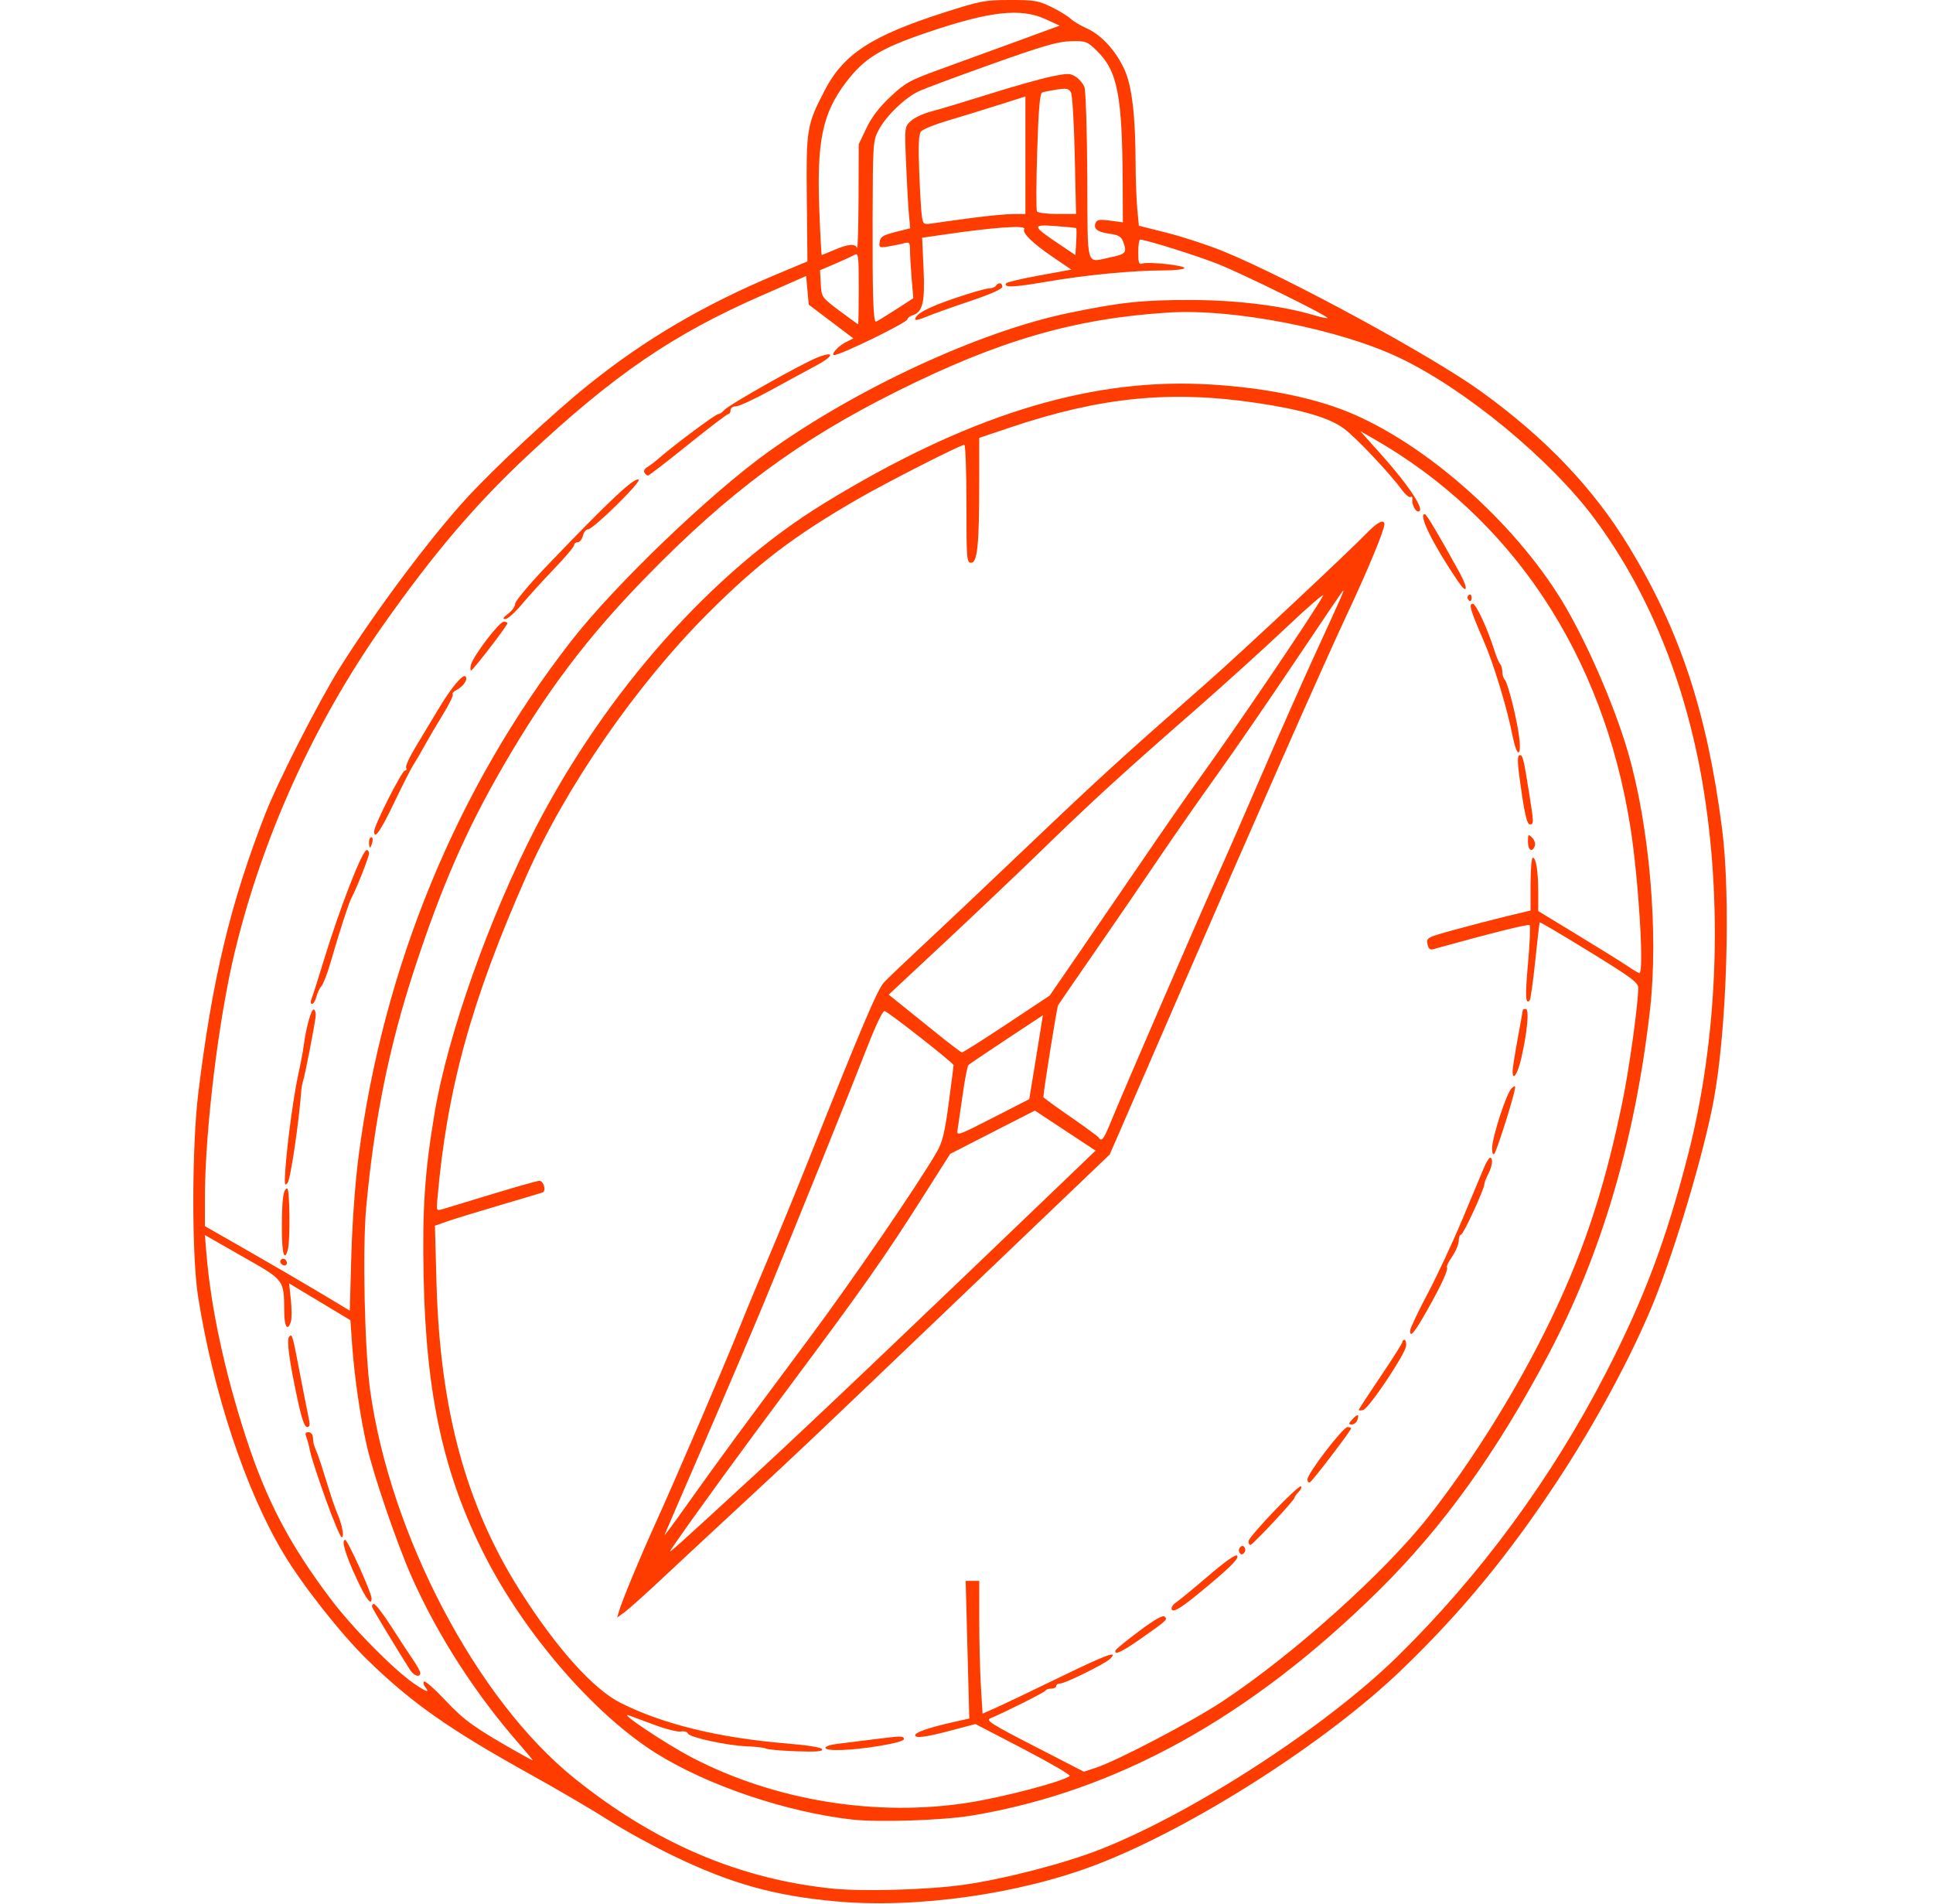 <svg width="65" height="64" viewBox="0 0 65 64" fill="none" xmlns="http://www.w3.org/2000/svg">
<path d="M28.101 63.923C26.019 63.733 24.569 63.325 22.613 62.379C21.942 62.055 20.972 61.52 20.457 61.191C19.943 60.861 18.765 60.171 17.84 59.658C15.087 58.129 13.835 57.248 12.337 55.786C11.468 54.939 10.179 53.304 9.535 52.232C8.267 50.122 7.17 46.822 6.659 43.579C6.444 42.217 6.448 38.565 6.666 36.768C7.134 32.922 7.753 30.345 8.931 27.336C9.359 26.245 10.738 23.546 11.438 22.432C12.618 20.554 14.464 18.085 15.687 16.752C16.617 15.737 18.604 13.888 19.781 12.941C21.684 11.41 23.68 10.239 26.139 9.212L27.151 8.789L27.13 6.677C27.107 4.328 27.128 4.203 27.731 3.04C28.366 1.814 29.31 1.2 31.765 0.415C32.969 0.03 33.121 0.001 33.964 2.68867e-05C34.772 -0.001 34.92 0.024 35.346 0.231C35.608 0.358 35.901 0.537 35.999 0.627C36.096 0.718 36.347 0.868 36.557 0.961C37.04 1.176 37.542 1.73 37.819 2.355C38.064 2.907 38.18 3.891 38.186 5.469C38.188 6.015 38.214 6.715 38.243 7.025L38.296 7.589L39.256 7.831C39.783 7.965 40.626 8.241 41.129 8.446C43.302 9.331 48.16 11.972 49.812 13.167C51.976 14.732 53.58 16.414 54.77 18.369C56.489 21.19 57.4 23.943 57.905 27.844C58.205 30.156 58.07 34.594 57.627 36.983C57.292 38.79 56.299 42.107 55.558 43.897C54.83 45.656 53.617 47.897 52.37 49.787C50.725 52.282 49.149 54.194 47.146 56.124C44.607 58.572 40.101 61.45 36.867 62.69C34.276 63.683 30.811 64.17 28.101 63.923ZM32.405 63.366C33.788 63.171 35.826 62.641 37.034 62.162C40.159 60.924 44.571 58.059 46.972 55.71C49.779 52.962 52.173 49.708 54.01 46.14C55.283 43.668 56.031 41.678 56.766 38.812C57.764 34.917 57.939 30.362 57.247 26.311C56.665 22.909 55.43 19.884 53.63 17.454C52.142 15.446 49.273 13.079 47.044 12.022C45.026 11.064 41.491 10.371 39.309 10.507C36.152 10.703 33.6 11.441 30.17 13.152C26.848 14.809 24.511 16.539 21.7 19.424C19.746 21.429 18.369 23.253 16.92 25.757C15.673 27.911 14.85 29.792 13.934 32.586C13.083 35.181 12.584 37.647 12.314 40.593C12.186 41.985 12.261 45.407 12.448 46.75C13.127 51.619 16.036 57.146 19.305 59.777C22.006 61.952 24.843 63.168 27.971 63.492C29.01 63.599 31.192 63.537 32.405 63.366ZM28.645 61.172C26.427 60.917 23.807 60.032 22.074 58.951C20.011 57.665 17.655 54.953 16.31 52.315C14.919 49.587 14.326 46.894 14.245 42.933C14.198 40.634 14.28 39.407 14.615 37.414C15.056 34.786 16.449 30.856 18.012 27.829C20.379 23.247 23.959 19.221 27.713 16.921C32.439 14.025 36.471 12.748 40.382 12.911C42.267 12.989 44.077 13.333 45.345 13.855C47.932 14.919 50.877 17.518 52.505 20.17C53.315 21.491 54.276 23.686 54.738 25.27C55.47 27.782 55.777 31.37 55.482 33.966C54.984 38.332 53.846 42.184 52.056 45.562C50.312 48.853 48.525 51.337 46.366 53.469C42.036 57.745 37.536 60.232 32.67 61.04C31.7 61.201 29.519 61.273 28.645 61.172ZM32.584 60.602C33.784 60.411 35.773 59.886 35.971 59.707C36.008 59.673 35.309 59.267 34.419 58.803L32.8 57.961L32.067 58.156C31.137 58.404 30.774 58.454 30.774 58.336C30.774 58.239 31.254 58.076 32.094 57.888L32.594 57.776L32.533 55.463L32.472 53.15H32.7H32.929V54.473C32.929 55.2 32.954 56.205 32.985 56.704L33.04 57.613L33.48 57.418C33.723 57.31 34.692 56.848 35.634 56.39C37.22 55.619 37.637 55.467 37.321 55.776C37.152 55.941 35.816 56.599 35.65 56.599C35.576 56.599 35.516 56.638 35.516 56.685C35.516 56.732 35.441 56.771 35.35 56.771C35.26 56.771 35.172 56.801 35.157 56.837C35.131 56.894 33.814 57.557 33.3 57.77C33.138 57.838 33.345 57.969 34.779 58.706L36.446 59.564L36.822 59.442C37.548 59.207 40.063 57.891 41.115 57.195C43.48 55.63 46.55 52.879 48.033 50.994C49.436 49.212 50.852 46.965 51.93 44.81C53.185 42.301 53.93 40.096 54.56 37.026C54.79 35.907 55.088 33.749 55.088 33.208C55.088 33.033 54.837 32.848 53.441 31.991C52.535 31.434 51.786 30.992 51.775 31.007C51.764 31.022 51.697 31.607 51.625 32.307C51.552 33.007 51.468 33.605 51.437 33.636C51.295 33.778 51.283 33.502 51.383 32.373C51.443 31.705 51.466 31.134 51.435 31.103C51.391 31.059 50.236 31.347 48.18 31.915C48.085 31.941 48.028 31.885 47.999 31.737C47.959 31.528 47.991 31.512 48.915 31.258C49.441 31.113 50.23 30.909 50.669 30.803L51.467 30.611V29.723C51.467 29.235 51.501 28.835 51.542 28.835C51.654 28.835 51.725 29.292 51.725 30.002V30.63L53.04 31.429C53.763 31.868 54.517 32.337 54.716 32.471C54.914 32.606 55.098 32.715 55.125 32.715C55.294 32.715 55.099 29.547 54.823 27.801C53.907 22.015 50.855 17.41 46.168 14.738L45.74 14.494L46.429 15.263C47.394 16.339 47.952 17.195 47.688 17.195C47.587 17.195 47.466 16.937 47.493 16.777C47.503 16.713 47.477 16.683 47.434 16.709C47.391 16.736 47.264 16.634 47.152 16.482C46.708 15.882 45.588 14.698 45.181 14.4C44.694 14.042 43.746 13.766 42.241 13.544C39.353 13.117 37.009 13.351 33.985 14.366L32.929 14.721L32.928 16.238C32.928 18.31 32.866 18.92 32.658 18.92C32.507 18.92 32.498 18.811 32.498 16.937C32.498 15.846 32.466 14.954 32.426 14.954C32.295 14.954 29.796 16.227 28.834 16.784C26.69 18.024 25.504 18.927 23.827 20.599C21.412 23.006 19.032 26.442 17.706 29.439C15.852 33.625 15.024 36.629 14.708 40.315C14.674 40.712 14.675 40.715 14.899 40.647C15.023 40.61 15.776 40.381 16.572 40.139C17.368 39.897 18.072 39.699 18.136 39.699C18.283 39.699 18.378 40.043 18.243 40.091C18.188 40.111 17.541 40.304 16.806 40.52C16.071 40.736 15.279 40.979 15.047 41.06L14.625 41.208L14.677 43.105C14.793 47.392 15.668 50.617 17.498 53.498C18.717 55.416 19.948 56.787 20.87 57.252C22.289 57.966 24.166 58.425 26.439 58.614C27.176 58.675 27.625 58.748 27.646 58.811C27.67 58.885 27.433 58.902 26.763 58.877C26.259 58.858 25.806 58.818 25.756 58.787C25.706 58.756 25.427 58.722 25.137 58.712C24.459 58.688 23.181 58.412 23.131 58.279C23.109 58.222 23.005 58.193 22.9 58.213C22.794 58.233 22.399 58.135 22.02 57.994C21.642 57.854 21.255 57.711 21.16 57.676C20.714 57.512 22.396 58.636 23.289 59.099C26.073 60.542 29.483 61.093 32.584 60.602ZM27.756 58.76C27.756 58.715 27.921 58.658 28.122 58.633C28.324 58.608 28.838 58.543 29.265 58.49C30.339 58.355 30.362 58.355 30.4 58.46C30.421 58.519 30.107 58.609 29.573 58.697C28.623 58.855 27.756 58.885 27.756 58.76ZM37.513 55.485C37.529 55.441 37.887 55.148 38.31 54.834C38.843 54.437 39.105 54.29 39.167 54.353C39.268 54.453 39.252 54.468 38.304 55.132C37.718 55.541 37.449 55.662 37.513 55.485ZM20.813 54.176C20.919 53.812 21.521 52.361 22.025 51.251C22.723 49.713 24.334 45.965 24.835 44.713C25.069 44.127 25.536 43.002 25.871 42.213C26.206 41.423 26.782 40.02 27.15 39.096C28.97 34.525 29.506 33.263 29.724 33.029C29.851 32.893 30.459 32.313 31.075 31.74C31.692 31.167 33.302 29.644 34.654 28.356C36.958 26.161 37.754 25.436 40.56 22.973C41.69 21.982 45.355 18.552 45.988 17.895C46.312 17.558 46.552 17.442 46.552 17.624C46.552 17.823 45.995 19.166 45.3 20.644C44.511 22.323 42.179 27.606 39.515 33.75C38.641 35.765 37.788 37.73 37.62 38.116L37.313 38.817L32.815 43.116C26.812 48.852 27.001 48.673 25.083 50.449C24.158 51.305 22.917 52.46 22.324 53.015C21.731 53.571 21.135 54.106 20.999 54.204L20.752 54.383L20.813 54.176ZM25.524 49.449C27.325 47.787 30.236 45.019 36.243 39.258L36.841 38.684L35.82 38.011L34.8 37.337L33.375 38.065L31.95 38.794L30.992 40.303C29.744 42.269 29.003 43.322 26.592 46.554C24.884 48.843 23.491 50.755 22.667 51.943C22.462 52.238 22.466 52.236 22.896 51.856C23.138 51.643 24.321 50.56 25.524 49.449ZM24.708 48.364C25.197 47.701 26.32 46.188 27.204 45.002C28.643 43.072 30.872 39.818 31.5 38.732C31.69 38.403 31.768 38.087 31.901 37.093C31.991 36.416 32.066 35.839 32.066 35.81C32.067 35.74 29.879 34.024 29.746 33.991C29.683 33.976 29.444 34.477 29.14 35.259C28.606 36.636 26.844 40.999 25.727 43.709C25.355 44.61 24.455 46.724 23.726 48.408C22.996 50.091 22.376 51.527 22.348 51.598C22.32 51.669 22.639 51.242 23.058 50.649C23.476 50.057 24.219 49.029 24.708 48.364ZM37.364 37.694C37.74 36.765 40.338 30.767 40.902 29.525C41.172 28.932 41.852 27.38 42.413 26.076C42.975 24.772 43.809 22.89 44.267 21.895C45.158 19.955 45.225 19.802 45.153 19.868C45.128 19.892 44.392 20.979 43.517 22.283C42.643 23.587 41.482 25.274 40.937 26.033C40.391 26.792 39.499 28.072 38.953 28.878C38.408 29.685 37.438 31.101 36.797 32.026C36.156 32.95 35.608 33.748 35.579 33.798C35.539 33.867 35.085 36.703 35.085 36.883C35.085 36.903 35.493 37.201 35.993 37.546C36.492 37.891 36.921 38.206 36.946 38.246C37.042 38.401 37.119 38.299 37.364 37.694ZM34.792 35.848C34.891 35.239 34.994 34.604 35.02 34.437L35.068 34.132L33.848 34.938C33.176 35.382 32.599 35.773 32.565 35.806C32.531 35.839 32.443 36.292 32.37 36.813C32.297 37.333 32.22 37.86 32.2 37.983C32.164 38.199 32.202 38.186 33.387 37.58L34.61 36.954L34.792 35.848ZM33.853 34.43L35.297 33.472L36.195 32.167C36.689 31.449 37.669 30.017 38.374 28.986C39.078 27.954 39.914 26.751 40.231 26.313C41.521 24.531 44.181 20.605 44.493 20.022C44.551 19.914 43.98 20.409 43.225 21.122C42.471 21.834 41.058 23.112 40.086 23.96C37.768 25.983 36.704 26.956 35.085 28.531C34.35 29.246 32.879 30.643 31.816 31.636L29.883 33.441L30.177 33.675C30.339 33.803 30.879 34.238 31.377 34.642C31.875 35.045 32.311 35.379 32.346 35.382C32.38 35.385 33.058 34.957 33.853 34.43ZM39.396 54.073C39.396 54.015 39.465 53.924 39.55 53.871C39.634 53.818 40.117 53.422 40.623 52.989C41.225 52.474 41.564 52.238 41.604 52.304C41.668 52.406 41.331 52.733 40.258 53.612C39.655 54.106 39.396 54.245 39.396 54.073ZM41.681 52.201C41.646 52.146 41.657 52.061 41.704 52.014C41.762 51.956 41.811 51.962 41.853 52.029C41.888 52.085 41.877 52.169 41.829 52.216C41.772 52.274 41.722 52.269 41.681 52.201ZM41.982 51.818C41.982 51.666 43.674 49.898 43.748 49.972C43.778 50.002 43.741 50.085 43.668 50.159C43.594 50.232 43.534 50.317 43.534 50.348C43.534 50.429 42.124 51.94 42.047 51.941C42.011 51.942 41.982 51.886 41.982 51.818ZM43.965 49.734C43.965 49.537 45.162 47.977 45.313 47.977C45.378 47.977 45.431 47.998 45.431 48.024C45.431 48.094 44.155 49.767 44.053 49.83C44.005 49.859 43.965 49.816 43.965 49.734ZM45.475 47.717C45.651 47.523 45.721 47.536 45.64 47.749C45.61 47.827 45.525 47.89 45.452 47.89C45.339 47.89 45.343 47.864 45.475 47.717ZM45.69 47.402C45.69 47.38 46.02 46.874 46.423 46.278C46.826 45.682 47.156 45.161 47.156 45.12C47.156 45.079 47.189 45.045 47.23 45.045C47.271 45.045 47.294 45.139 47.282 45.253C47.251 45.533 46.032 47.352 45.841 47.403C45.758 47.425 45.69 47.425 45.69 47.402ZM47.414 44.746C47.414 44.671 47.676 44.116 47.997 43.512C48.317 42.909 48.847 41.775 49.174 40.993C49.501 40.21 49.83 39.425 49.905 39.247C49.98 39.069 50.071 38.923 50.108 38.923C50.215 38.923 50.182 39.207 50.044 39.472C49.973 39.608 49.915 39.758 49.915 39.807C49.915 39.973 49.206 41.51 49.129 41.51C49.087 41.51 49.053 41.602 49.053 41.714C49.053 41.825 48.954 42.063 48.833 42.241C48.712 42.419 48.631 42.583 48.653 42.605C48.715 42.667 48.477 43.187 48.007 44.022C47.569 44.799 47.414 44.988 47.414 44.746ZM50.173 38.614C50.173 38.236 50.666 36.723 50.834 36.585C50.965 36.477 50.972 36.49 50.916 36.725C50.782 37.279 50.319 38.712 50.248 38.79C50.204 38.838 50.173 38.765 50.173 38.614ZM50.863 36.008C50.863 35.923 50.941 35.43 51.036 34.914C51.13 34.398 51.208 33.964 51.208 33.949C51.208 33.934 51.252 33.922 51.307 33.922C51.428 33.922 51.36 34.678 51.16 35.558C51.032 36.118 50.863 36.375 50.863 36.008ZM51.38 28.3C51.38 28.043 51.391 28.033 51.522 28.164C51.599 28.241 51.639 28.366 51.611 28.441C51.521 28.675 51.38 28.589 51.38 28.3ZM51.181 26.743C51.015 25.635 51.003 25.387 51.115 25.387C51.205 25.387 51.241 25.537 51.422 26.68C51.581 27.679 51.581 27.715 51.44 27.715C51.361 27.715 51.281 27.415 51.181 26.743ZM50.867 24.761C50.675 23.79 50.235 22.34 49.893 21.55C49.439 20.5 49.38 20.299 49.525 20.299C49.635 20.299 50.034 21.165 50.26 21.895C50.319 22.084 50.401 22.276 50.443 22.321C50.484 22.366 50.518 22.485 50.518 22.584C50.518 22.684 50.554 22.802 50.598 22.847C50.706 22.958 51.016 24.198 51.088 24.807C51.167 25.483 51.002 25.449 50.867 24.761ZM49.358 20.133C49.331 20.089 49.348 20.028 49.396 19.999C49.444 19.969 49.484 20.005 49.484 20.079C49.484 20.23 49.432 20.253 49.358 20.133ZM49.035 19.555C48.191 18.314 47.677 17.276 47.91 17.284C47.968 17.286 48.373 17.966 49.076 19.244C49.379 19.795 49.35 20.017 49.035 19.555ZM17.483 58.66C15.988 56.957 14.714 54.979 13.834 52.994C13.35 51.901 12.566 49.613 12.338 48.623C12.117 47.663 11.918 46.299 11.841 45.211L11.783 44.385L10.753 43.766L9.722 43.147L9.781 43.698C9.813 44.001 9.814 44.331 9.782 44.431C9.674 44.771 9.563 44.616 9.558 44.118C9.547 43.007 9.588 43.061 8.162 42.248L6.89 41.522L6.941 42.141C7.09 43.958 7.552 46.113 8.262 48.299C8.958 50.441 9.73 51.915 11.117 53.754C11.855 54.733 13.225 56.122 13.931 56.608C14.331 56.883 14.471 56.927 14.304 56.726C14.244 56.654 14.223 56.566 14.258 56.532C14.293 56.498 14.618 56.785 14.982 57.172C15.611 57.841 15.956 58.088 17.41 58.913C17.67 59.06 17.897 59.182 17.914 59.183C17.93 59.184 17.736 58.949 17.483 58.66ZM13.792 56.146C13.376 55.494 12.559 54.142 12.521 54.043C12.496 53.978 12.52 53.926 12.574 53.926C12.627 53.926 12.888 54.265 13.154 54.68C13.419 55.095 13.748 55.596 13.885 55.794C14.021 55.991 14.133 56.195 14.133 56.246C14.133 56.41 13.92 56.347 13.792 56.146ZM11.988 53.067C11.613 52.259 11.469 51.77 11.606 51.77C11.69 51.77 12.495 53.549 12.495 53.735C12.495 54.008 12.316 53.772 11.988 53.067ZM10.958 50.418C10.706 49.722 10.469 48.995 10.43 48.802C10.392 48.609 10.332 48.383 10.297 48.3C10.253 48.193 10.275 48.149 10.373 48.149C10.45 48.149 10.516 48.225 10.522 48.321C10.535 48.531 10.544 48.563 10.664 48.851C10.716 48.976 10.862 49.422 10.989 49.842C11.116 50.263 11.274 50.729 11.341 50.88C11.504 51.248 11.585 51.684 11.491 51.684C11.449 51.684 11.209 51.114 10.958 50.418ZM10.015 47.093C9.724 45.745 9.628 45.031 9.727 44.933C9.827 44.833 9.831 44.848 10.125 46.382C10.244 46.998 10.364 47.609 10.393 47.739C10.431 47.909 10.412 47.977 10.326 47.977C10.244 47.977 10.146 47.697 10.015 47.093ZM12.057 38.88C12.887 32.496 15.37 26.481 19.208 21.55C20.668 19.675 23.869 16.602 25.825 15.198C28.814 13.054 32.942 11.144 35.931 10.524C37.667 10.163 38.431 10.082 40.042 10.086C41.605 10.09 43.129 10.279 44.203 10.602C44.424 10.668 44.618 10.708 44.636 10.691C44.691 10.636 41.807 9.215 40.954 8.875C40.249 8.595 38.529 8.056 38.34 8.056C38.304 8.056 38.275 8.249 38.275 8.484C38.275 8.833 38.3 8.903 38.406 8.862C38.597 8.789 39.827 8.919 39.827 9.012C39.827 9.055 39.507 9.091 39.115 9.092C38.076 9.093 36.518 9.244 35.183 9.473C34.077 9.663 33.739 9.676 33.833 9.524C33.855 9.488 34.358 9.369 34.949 9.261L36.025 9.064L35.404 8.642C34.725 8.181 34.365 7.83 34.442 7.705C34.531 7.561 33.468 7.634 31.688 7.894L31.008 7.993L31.056 9.035C31.108 10.158 31.029 10.491 30.688 10.599C30.593 10.63 30.515 10.69 30.515 10.733C30.515 10.841 28.272 11.936 28.053 11.936C27.923 11.936 28.176 11.643 28.409 11.523L28.696 11.376L27.945 10.809L27.195 10.242L27.152 9.761L27.109 9.279L25.589 9.946C22.629 11.243 20.659 12.59 17.768 15.29C15.99 16.951 14.595 18.588 12.873 21.032C10.549 24.333 8.819 28.153 7.885 32.044C7.343 34.301 6.891 38.037 6.891 40.267L6.89 41.223L8.421 42.098C9.262 42.58 10.358 43.219 10.857 43.519L11.762 44.064L11.814 42.205C11.845 41.099 11.944 39.752 12.057 38.88ZM9.437 42.464C9.379 42.369 9.515 42.266 9.594 42.346C9.676 42.428 9.661 42.545 9.568 42.545C9.524 42.545 9.465 42.508 9.437 42.464ZM9.478 41.273C9.479 40.314 9.528 39.958 9.659 39.958C9.744 39.958 9.763 41.701 9.681 42.006C9.562 42.45 9.477 42.142 9.478 41.273ZM9.603 39.225C9.673 38.299 9.885 36.766 10.039 36.078C10.108 35.77 10.185 35.362 10.21 35.173C10.294 34.537 10.468 33.912 10.552 33.939C10.598 33.954 10.626 34.063 10.613 34.181C10.578 34.491 10.249 36.183 10.193 36.337C10.167 36.408 10.139 36.563 10.13 36.681C10.047 37.774 9.769 39.649 9.671 39.769C9.568 39.895 9.559 39.821 9.603 39.225ZM10.47 33.599C10.505 33.516 10.7 32.905 10.903 32.241C11.444 30.477 12.185 28.577 12.333 28.577C12.374 28.577 12.408 28.63 12.408 28.694C12.408 28.812 11.998 29.852 11.825 30.174C11.728 30.356 11.417 31.311 11.112 32.37C11.009 32.726 10.874 33.075 10.812 33.147C10.749 33.218 10.671 33.383 10.638 33.513C10.606 33.643 10.54 33.75 10.493 33.75C10.444 33.75 10.434 33.684 10.47 33.599ZM12.408 28.318C12.408 28.223 12.444 28.146 12.487 28.146C12.53 28.146 12.544 28.223 12.52 28.318C12.495 28.413 12.46 28.491 12.441 28.491C12.423 28.491 12.408 28.413 12.408 28.318ZM12.581 27.95C12.581 27.748 13.516 25.904 13.618 25.904C13.67 25.904 13.687 25.864 13.657 25.815C13.626 25.765 13.773 25.445 13.982 25.103C14.19 24.761 14.522 24.21 14.719 23.878C15.154 23.143 15.562 22.648 15.654 22.74C15.745 22.832 15.582 23.08 15.354 23.196C15.252 23.247 15.193 23.314 15.223 23.344C15.252 23.373 15.107 23.674 14.899 24.012C14.691 24.35 14.411 24.826 14.276 25.071C14.142 25.316 13.968 25.613 13.891 25.731C13.814 25.85 13.528 26.412 13.257 26.98C12.798 27.939 12.581 28.251 12.581 27.95ZM15.837 22.347C15.911 22.056 16.788 20.903 16.936 20.903C17.006 20.903 17.064 20.925 17.064 20.952C17.064 21.03 15.906 22.536 15.844 22.539C15.813 22.54 15.809 22.454 15.837 22.347ZM17.086 20.634C17.216 20.537 17.323 20.386 17.323 20.298C17.323 20.21 17.818 19.621 18.422 18.99C20.495 16.826 21.334 16.039 21.474 16.125C21.581 16.192 19.943 17.799 19.768 17.799C19.705 17.799 19.63 17.896 19.6 18.015C19.57 18.133 19.492 18.23 19.426 18.23C19.36 18.23 19.306 18.274 19.306 18.327C19.306 18.38 19.003 18.739 18.632 19.125C18.262 19.51 17.772 20.048 17.544 20.321C17.316 20.594 17.067 20.816 16.989 20.814C16.89 20.812 16.918 20.76 17.086 20.634ZM21.67 15.891C21.637 15.837 21.676 15.756 21.756 15.711C21.837 15.666 22.027 15.521 22.178 15.39C22.694 14.94 24.068 13.919 24.156 13.919C24.205 13.919 24.288 13.864 24.341 13.797C24.475 13.625 26.989 12.207 27.512 12.008C28.099 11.786 28.029 11.984 27.405 12.312C27.148 12.448 26.486 12.807 25.935 13.11C25.384 13.413 24.851 13.66 24.75 13.66C24.644 13.66 24.566 13.715 24.566 13.79C24.566 13.861 24.532 13.919 24.491 13.919C24.451 13.919 23.84 14.384 23.134 14.953C22.427 15.522 21.823 15.988 21.79 15.988C21.757 15.988 21.703 15.944 21.67 15.891ZM30.774 10.739C30.774 10.563 31.183 10.342 32.082 10.034C32.619 9.851 33.144 9.699 33.247 9.697C33.351 9.696 33.46 9.655 33.49 9.608C33.568 9.482 33.705 9.503 33.705 9.641C33.705 9.716 33.305 9.894 32.606 10.128C32.001 10.331 31.342 10.567 31.14 10.653C30.939 10.739 30.774 10.778 30.774 10.739ZM28.877 9.694C28.877 8.568 28.866 8.492 28.726 8.571C28.643 8.619 28.35 8.754 28.075 8.871L27.574 9.085L27.6 9.541C27.626 9.995 27.628 9.997 28.23 10.449C28.562 10.698 28.843 10.901 28.855 10.901C28.867 10.901 28.877 10.358 28.877 9.694ZM30.102 10.421L30.712 10.027L30.656 9.373C30.626 9.014 30.601 8.585 30.601 8.421C30.601 8.153 30.581 8.128 30.407 8.175C30.3 8.205 30.064 8.253 29.882 8.284C29.57 8.336 29.553 8.327 29.58 8.133C29.605 7.961 29.692 7.906 30.108 7.801L30.606 7.675L30.563 7.197C30.539 6.934 30.496 6.167 30.468 5.492C30.417 4.266 30.417 4.265 30.631 4.066C30.749 3.957 31.053 3.815 31.306 3.75C31.558 3.686 32.425 3.425 33.231 3.172C34.037 2.918 34.983 2.651 35.332 2.578C35.909 2.458 35.987 2.458 36.177 2.583C36.292 2.658 36.422 2.814 36.466 2.93C36.51 3.046 36.553 4.402 36.562 5.944C36.579 9.115 36.493 8.821 37.355 8.648C37.862 8.546 37.906 8.489 37.764 8.117C37.703 7.955 37.603 7.897 37.323 7.86C36.908 7.804 36.763 7.696 36.839 7.498C36.883 7.385 36.972 7.371 37.325 7.417L37.758 7.475L37.752 6.192C37.739 3.205 37.581 2.388 36.885 1.71C36.556 1.388 36.518 1.374 36.007 1.386C35.573 1.396 35.074 1.541 33.36 2.151C32.198 2.565 31.088 2.978 30.892 3.07C30.431 3.286 29.801 3.893 29.55 4.364C29.355 4.729 29.351 4.792 29.343 7.366C29.336 9.897 29.365 10.815 29.452 10.815C29.475 10.815 29.767 10.638 30.102 10.421ZM28.058 8.401C28.52 8.203 28.758 8.183 28.82 8.336C28.843 8.396 28.866 7.635 28.87 6.646L28.877 4.847L29.135 4.307C29.311 3.937 29.567 3.603 29.944 3.25C30.445 2.781 30.594 2.699 31.604 2.333C32.214 2.112 33.37 1.691 34.173 1.397L35.633 0.862L35.165 0.647C34.318 0.258 33.276 0.376 31.145 1.103C29.595 1.631 29.056 1.964 28.445 2.771C27.65 3.821 27.459 4.752 27.553 7.129C27.584 7.923 27.62 8.573 27.633 8.573C27.645 8.573 27.836 8.496 28.058 8.401ZM36.189 7.67C36.174 7.658 35.859 7.627 35.489 7.6C34.691 7.542 34.7 7.593 35.601 8.198L36.162 8.576L36.189 8.134C36.203 7.891 36.203 7.682 36.189 7.67ZM32.714 7.323C33.235 7.254 33.846 7.196 34.072 7.196L34.481 7.194V5.219V3.243L33.554 3.537C33.044 3.699 32.278 3.934 31.851 4.06C31.425 4.187 31.028 4.348 30.97 4.419C30.893 4.513 30.877 4.874 30.91 5.763C30.935 6.431 30.975 7.108 30.999 7.268C31.043 7.553 31.048 7.556 31.404 7.503C31.603 7.473 32.192 7.392 32.714 7.323ZM36.14 5.232C36.117 4.153 36.06 3.199 36.014 3.111C35.945 2.977 35.87 2.961 35.54 3.01C35.325 3.043 35.101 3.087 35.044 3.11C34.967 3.139 34.921 3.688 34.877 5.086C34.844 6.151 34.84 7.061 34.87 7.108C34.899 7.155 35.206 7.194 35.553 7.194H36.184L36.14 5.232Z" fill="#FF3C00"/>
</svg>
